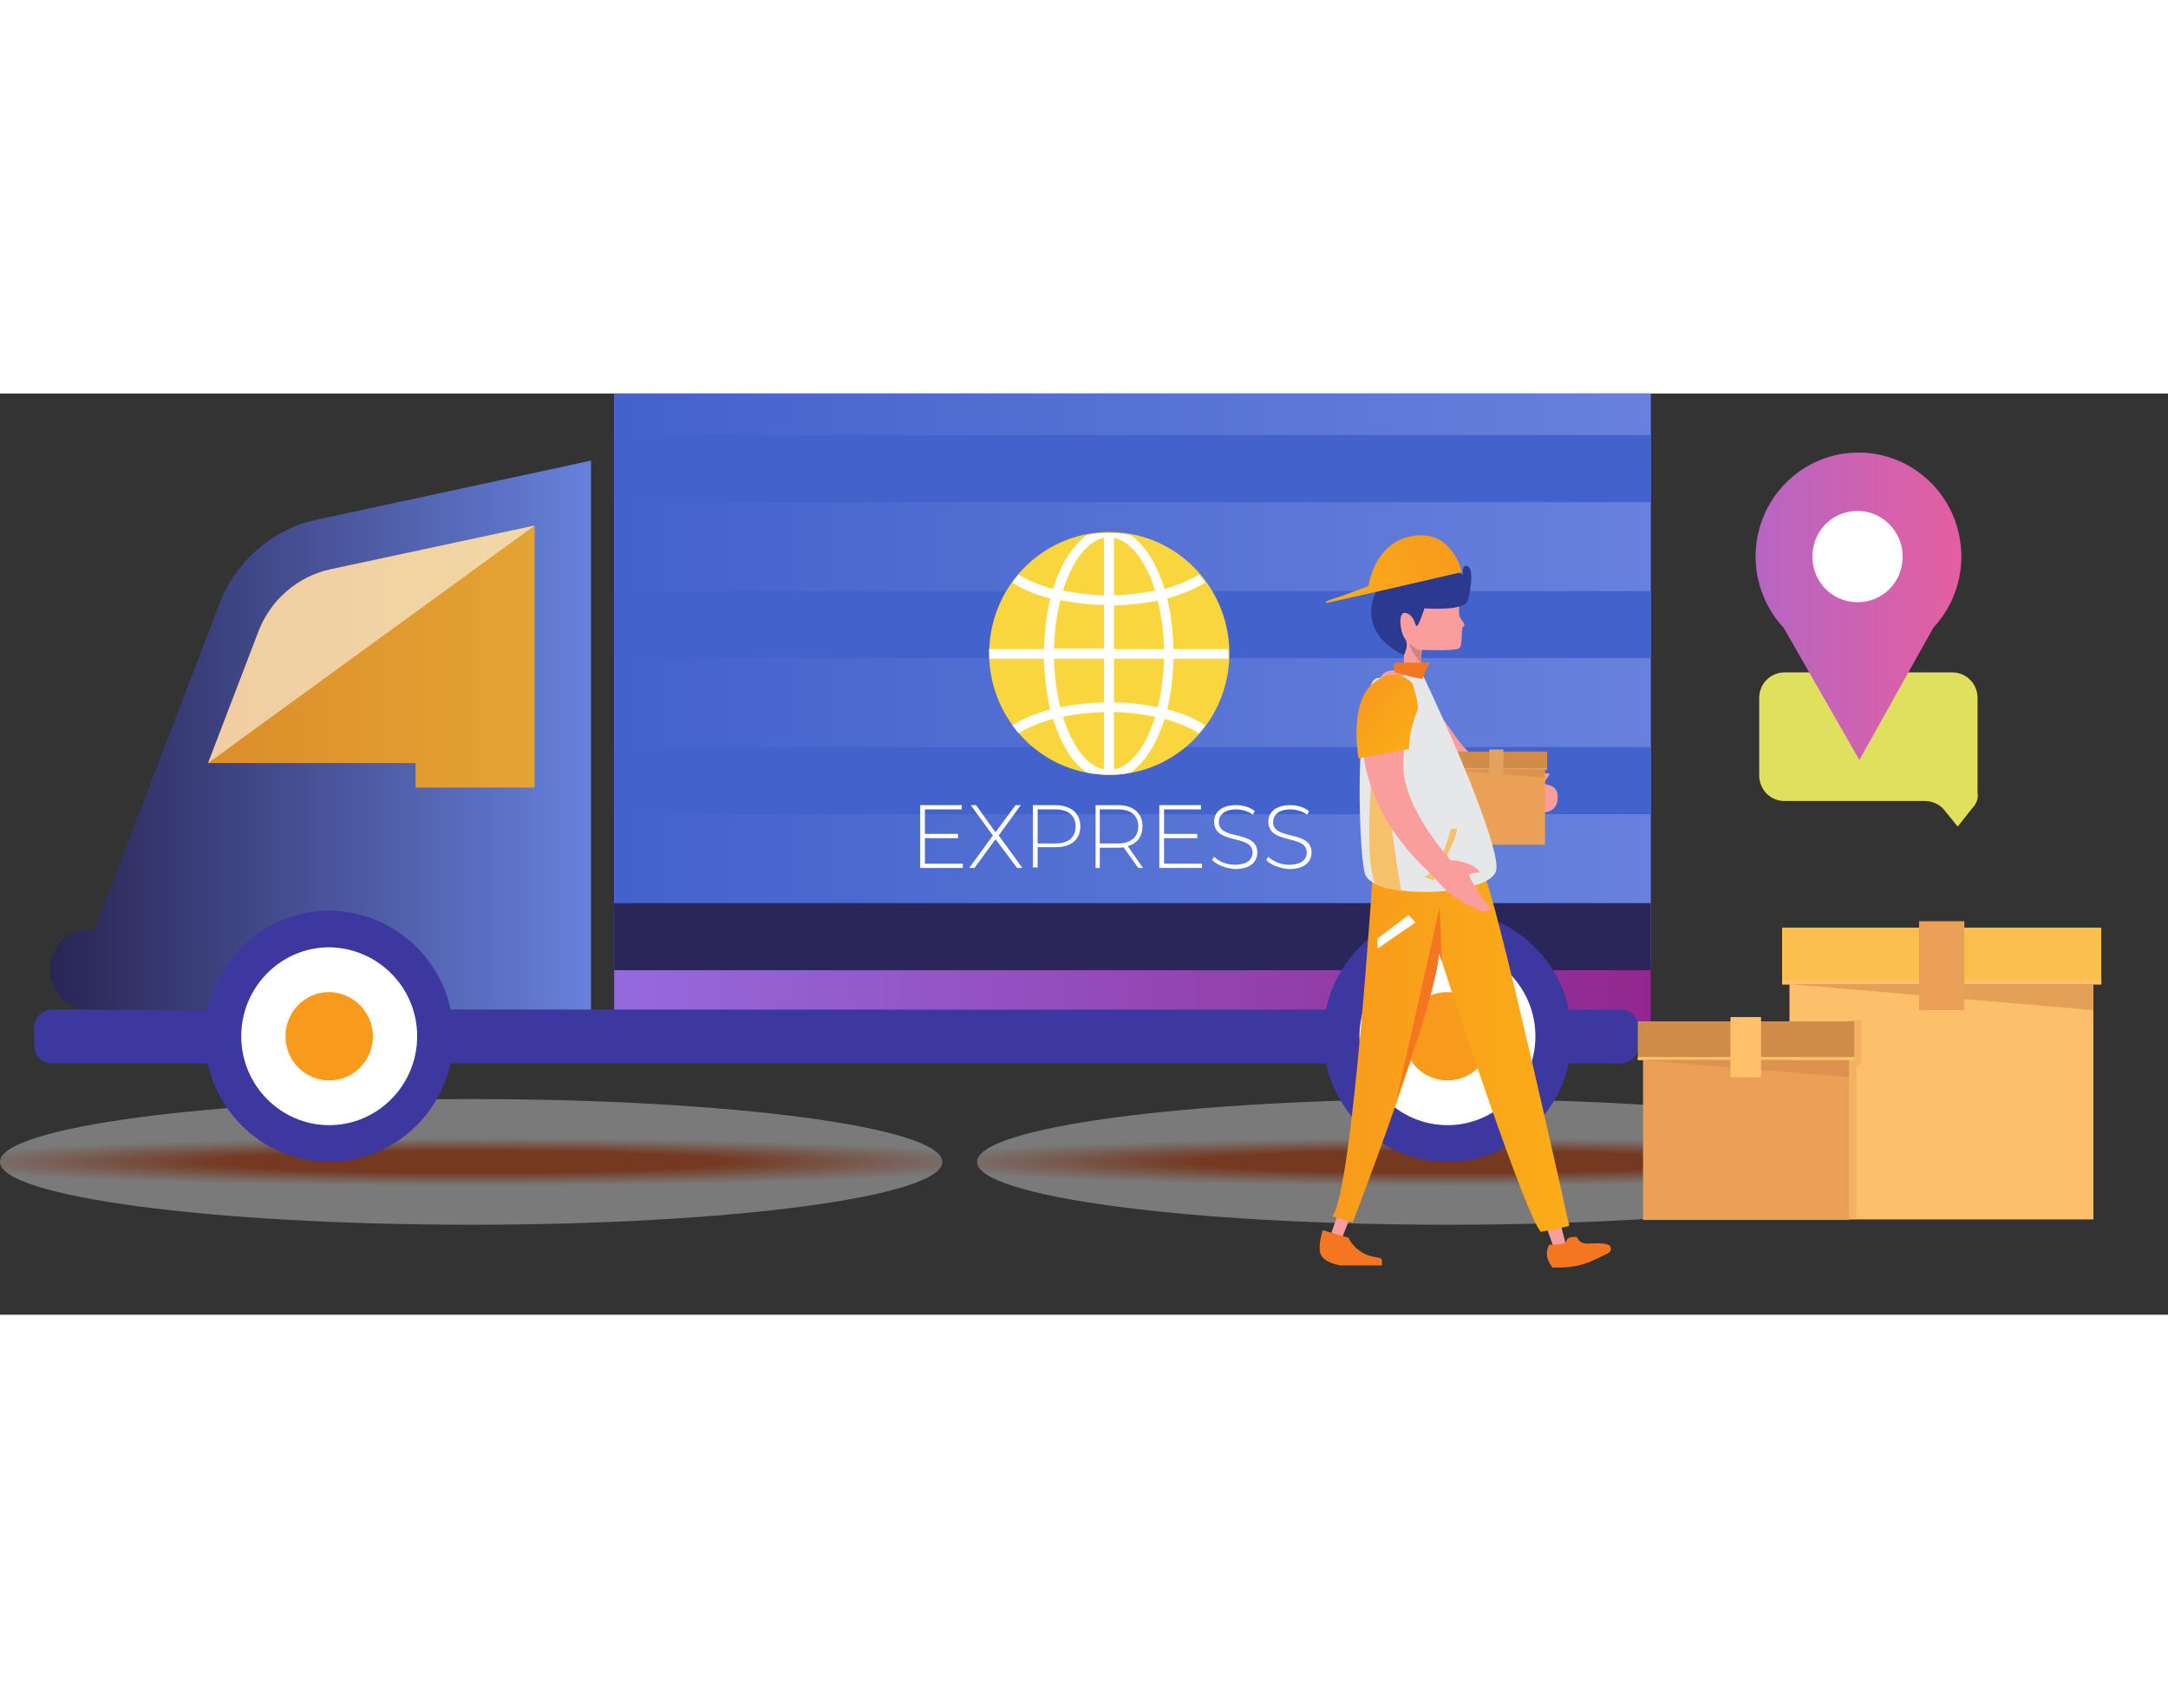 <svg width="387" height="305" viewBox="0 0 160 68" fill="none" xmlns="http://www.w3.org/2000/svg">
<rect x="0" y="0" width="160" height="68" fill="#333333" stroke="none"/>
<path opacity="0.35" d="M69.543 56.719C69.543 59.274 53.994 61.357 34.791 61.357C15.549 61.357 0 59.274 0 56.719C0 54.164 15.549 52.081 34.752 52.081C53.955 52.081 69.543 54.164 69.543 56.719Z" fill="url(#paint0_radial_1179_6178)"/>
<path opacity="0.35" d="M141.613 56.719C141.613 59.274 126.064 61.357 106.861 61.357C87.658 61.357 72.109 59.274 72.109 56.719C72.109 54.164 87.658 52.081 106.861 52.081C126.025 52.081 141.613 54.164 141.613 56.719Z" fill="url(#paint1_radial_1179_6178)"/>
<path d="M121.827 0H45.325V47.443H121.827V0Z" fill="url(#paint2_linear_1179_6178)"/>
<path d="M121.827 0H45.325V42.097H121.827V0Z" fill="url(#paint3_linear_1179_6178)"/>
<path d="M121.827 3.066H45.325V8.019H121.827V3.066Z" fill="#4462CC"/>
<path d="M121.827 14.583H45.325V19.535H121.827V14.583Z" fill="#4462CC"/>
<path d="M121.827 26.099H45.325V31.052H121.827V26.099Z" fill="#4462CC"/>
<path d="M121.827 37.616H45.325V42.569H121.827V37.616Z" fill="#2A2659"/>
<path d="M119.611 49.447H3.848C3.11 49.447 2.527 48.858 2.527 48.111V46.814C2.527 46.067 3.11 45.477 3.848 45.477H119.611C120.35 45.477 120.933 46.067 120.933 46.814V48.111C120.933 48.858 120.35 49.447 119.611 49.447Z" fill="#3D389F"/>
<path d="M43.615 4.953V45.477H6.608C4.976 45.477 3.693 44.141 3.693 42.529C3.693 42.529 3.693 39.581 6.608 39.581H6.958L16.21 15.487C17.415 12.342 20.097 10.023 23.363 9.316L43.615 4.953Z" fill="url(#paint4_linear_1179_6178)"/>
<path d="M33.469 47.443C33.469 52.553 29.349 56.719 24.295 56.719C19.242 56.719 15.121 52.592 15.121 47.443C15.121 42.333 19.242 38.166 24.295 38.166C29.349 38.206 33.469 42.333 33.469 47.443Z" fill="#3D389F"/>
<path d="M30.787 47.443C30.787 51.059 27.872 54.007 24.295 54.007C20.719 54.007 17.804 51.059 17.804 47.443C17.804 43.827 20.719 40.879 24.295 40.879C27.872 40.918 30.787 43.827 30.787 47.443Z" fill="white"/>
<path d="M27.522 47.443C27.522 49.251 26.084 50.705 24.295 50.705C22.507 50.705 21.069 49.251 21.069 47.443C21.069 45.635 22.507 44.18 24.295 44.18C26.084 44.22 27.522 45.674 27.522 47.443Z" fill="#F89B1C"/>
<path d="M115.996 47.443C115.996 52.553 111.876 56.719 106.822 56.719C101.769 56.719 97.648 52.592 97.648 47.443C97.648 42.333 101.73 38.166 106.822 38.166C111.876 38.206 115.996 42.333 115.996 47.443Z" fill="#3D389F"/>
<path d="M113.314 47.443C113.314 51.059 110.398 54.007 106.822 54.007C103.246 54.007 100.33 51.059 100.33 47.443C100.33 43.827 103.246 40.879 106.822 40.879C110.398 40.918 113.314 43.827 113.314 47.443Z" fill="white"/>
<path d="M110.049 47.443C110.049 49.251 108.61 50.705 106.822 50.705C105.034 50.705 103.596 49.251 103.596 47.443C103.596 45.635 105.034 44.18 106.822 44.18C108.61 44.22 110.049 45.674 110.049 47.443Z" fill="#F89B1C"/>
<path opacity="0.85" d="M24.412 12.971C22.002 13.482 19.981 15.211 19.087 17.531L15.355 27.279H30.671V29.087H39.456V27.279V26.925V9.748L24.412 12.971Z" fill="url(#paint5_linear_1179_6178)"/>
<path opacity="0.56" d="M39.456 9.748L24.412 12.971C22.002 13.482 19.981 15.211 19.087 17.531L15.355 27.279L39.456 9.748Z" fill="white"/>
<path d="M90.496 21.225C91.609 16.405 88.648 11.585 83.881 10.459C79.115 9.333 74.348 12.327 73.234 17.147C72.121 21.967 75.082 26.787 79.849 27.913C84.615 29.039 89.382 26.045 90.496 21.225Z" fill="#F9D53E"/>
<path d="M77.046 19.575C77.085 20.911 77.24 22.208 77.512 23.309C76.424 23.623 75.452 24.016 74.713 24.488C74.791 24.566 74.869 24.684 74.947 24.763C74.947 24.763 74.947 24.763 74.947 24.802C75.024 24.881 75.102 24.999 75.18 25.077C75.879 24.645 76.735 24.291 77.707 24.016C78.29 25.863 79.145 27.279 80.233 27.986C80.739 28.065 81.283 28.143 81.827 28.143C82.371 28.143 82.915 28.104 83.421 27.986C84.47 27.279 85.364 25.863 85.948 24.016C86.919 24.291 87.813 24.645 88.474 25.077C88.552 24.999 88.63 24.881 88.707 24.802L88.746 24.763C88.824 24.684 88.863 24.606 88.941 24.488C88.163 23.977 87.23 23.584 86.142 23.309C86.414 22.169 86.57 20.911 86.608 19.575H86.997C88.785 19.575 90.185 19.575 90.651 19.575C90.651 19.457 90.651 19.339 90.651 19.221C90.651 19.103 90.651 18.985 90.651 18.867H86.608C86.57 17.531 86.414 16.233 86.142 15.133C87.23 14.818 88.202 14.425 88.941 13.954C88.863 13.875 88.824 13.757 88.746 13.679C88.746 13.679 88.746 13.639 88.707 13.639C88.63 13.561 88.552 13.443 88.474 13.364C87.775 13.796 86.919 14.15 85.948 14.425C85.364 12.578 84.509 11.163 83.421 10.455C82.915 10.377 82.371 10.298 81.827 10.298C81.283 10.298 80.739 10.338 80.233 10.455C79.184 11.163 78.29 12.578 77.707 14.425C76.735 14.15 75.841 13.796 75.18 13.364C75.102 13.443 75.024 13.561 74.947 13.639C74.869 13.718 74.791 13.836 74.713 13.954C75.491 14.465 76.424 14.858 77.512 15.133C77.24 16.273 77.085 17.531 77.046 18.867H73.003C73.003 18.985 73.003 19.103 73.003 19.221C73.003 19.339 73.003 19.457 73.003 19.575H77.046ZM82.216 10.652C83.46 10.888 84.587 12.421 85.248 14.543C84.315 14.74 83.265 14.858 82.216 14.897V10.652ZM82.216 15.644C83.382 15.605 84.47 15.487 85.442 15.29C85.714 16.391 85.87 17.57 85.909 18.867H82.216V15.644ZM82.216 19.575H85.909C85.87 20.832 85.714 22.051 85.442 23.151C84.431 22.955 83.343 22.798 82.216 22.798V19.575ZM82.216 23.505C83.265 23.544 84.315 23.662 85.248 23.859C84.587 26.021 83.46 27.514 82.216 27.75V23.505ZM81.477 27.75C80.233 27.514 79.106 25.982 78.445 23.859C79.378 23.662 80.428 23.544 81.477 23.505V27.75ZM81.477 10.652V14.897C80.428 14.858 79.378 14.74 78.445 14.543C79.106 12.421 80.233 10.888 81.477 10.652ZM78.251 15.251C79.261 15.447 80.35 15.605 81.477 15.605V18.828H77.784C77.823 17.57 77.979 16.351 78.251 15.251ZM81.477 19.575V22.798C80.311 22.837 79.222 22.955 78.251 23.151C77.979 22.051 77.823 20.872 77.784 19.575H81.477Z" fill="white"/>
<path d="M71.059 34.708V35.022H67.911V30.384H70.981V30.698H68.26V32.506H70.709V32.821H68.26V34.708H71.059Z" fill="white"/>
<path d="M75.063 35.022L73.469 32.899L71.915 35.022H71.526L73.275 32.624L71.642 30.384H72.031L73.469 32.388L74.947 30.384H75.335L73.703 32.624L75.452 35.022H75.063Z" fill="white"/>
<path d="M79.728 31.956C79.728 32.939 79.028 33.489 77.901 33.489H76.579V34.983H76.229V30.384H77.862C79.028 30.384 79.728 30.973 79.728 31.956ZM79.378 31.956C79.378 31.17 78.873 30.698 77.862 30.698H76.579V33.214H77.901C78.873 33.214 79.378 32.742 79.378 31.956Z" fill="white"/>
<path d="M84.004 35.022L82.915 33.489C82.76 33.528 82.643 33.528 82.488 33.528H81.166V35.022H80.855V30.384H82.488C83.654 30.384 84.315 30.973 84.315 31.956C84.315 32.703 83.926 33.214 83.226 33.41L84.354 35.022H84.004ZM82.488 33.214C83.46 33.214 84.004 32.742 84.004 31.956C84.004 31.17 83.499 30.698 82.488 30.698H81.166V33.214H82.488Z" fill="white"/>
<path d="M88.707 34.708V35.022H85.559V30.384H88.63V30.698H85.909V32.506H88.358V32.821H85.909V34.708H88.707Z" fill="white"/>
<path d="M89.446 34.432L89.602 34.197C89.912 34.511 90.496 34.786 91.118 34.786C92.05 34.786 92.439 34.393 92.439 33.882C92.439 32.506 89.602 33.332 89.602 31.602C89.602 30.934 90.107 30.384 91.234 30.384C91.74 30.384 92.245 30.541 92.595 30.816L92.478 31.091C92.089 30.816 91.623 30.698 91.234 30.698C90.34 30.698 89.951 31.131 89.951 31.642C89.951 33.017 92.789 32.192 92.789 33.882C92.789 34.55 92.284 35.101 91.156 35.101C90.457 35.061 89.796 34.786 89.446 34.432Z" fill="white"/>
<path d="M93.45 34.432L93.605 34.197C93.916 34.511 94.499 34.786 95.121 34.786C96.054 34.786 96.443 34.393 96.443 33.882C96.443 32.506 93.605 33.332 93.605 31.602C93.605 30.934 94.111 30.384 95.238 30.384C95.743 30.384 96.249 30.541 96.599 30.816L96.482 31.091C96.093 30.816 95.627 30.698 95.238 30.698C94.344 30.698 93.955 31.131 93.955 31.642C93.955 33.017 96.793 32.192 96.793 33.882C96.793 34.55 96.288 35.101 95.16 35.101C94.422 35.061 93.761 34.786 93.45 34.432Z" fill="white"/>
<path d="M155.078 39.424H131.521V43.63H155.078V39.424Z" fill="#FABF4C"/>
<path d="M155.078 43.276H131.521V43.591H155.078V43.276Z" fill="#FFC269"/>
<path d="M154.494 43.591H132.065V60.964H154.494V43.591Z" fill="#FCC06A"/>
<path opacity="0.57" d="M154.494 45.517L132.065 43.591H154.494V45.517Z" fill="#D3884A"/>
<path d="M144.971 38.953H141.628V45.517H144.971V38.953Z" fill="#EBA057"/>
<path opacity="0.47" d="M132.298 46.775L137.39 46.185V49.369L137.002 49.683V60.964H134.941L132.298 46.775Z" fill="#EBA057"/>
<path d="M136.846 46.342H120.87V49.172H136.846V46.342Z" fill="#D08D4A"/>
<path d="M136.846 48.976H120.87V49.212H136.846V48.976Z" fill="#FFC269"/>
<path d="M136.458 49.212H121.258V61.004H136.458V49.212Z" fill="#EBA057"/>
<path opacity="0.57" d="M136.458 50.469L121.258 49.212H136.458V50.469Z" fill="#D3884A"/>
<path d="M129.966 46.028H127.711V50.469H129.966V46.028Z" fill="#FFC269"/>
<path d="M103.53 20.533C103.53 20.533 102.364 20.179 101.936 20.847C101.509 21.555 101.547 23.992 102.442 25.171C103.374 26.35 105.901 30.36 112.315 30.36V28.473C112.315 28.473 109.244 27.962 107.456 25.368C105.707 22.773 104.113 21.437 104.113 21.437C104.113 21.437 103.919 20.415 103.53 20.533Z" fill="#F99D9D"/>
<path d="M112.354 29.22L112.393 29.18C112.51 28.945 112.665 28.748 112.859 28.63C113.093 28.473 113.404 28.237 113.598 28.158C113.948 28.001 114.453 27.962 114.337 28.158C114.22 28.355 113.948 28.63 113.987 28.787C114.064 28.945 114.959 28.787 114.959 29.809C114.959 30.595 114.453 30.949 113.676 30.949C112.665 30.949 112.432 30.753 112.432 30.753L112.354 29.22Z" fill="#F99D9D"/>
<path d="M114.181 26.429H106.679V27.765H114.181V26.429Z" fill="#D08D4A"/>
<path d="M114.181 27.647H106.679V27.765H114.181V27.647Z" fill="#E5A25E"/>
<path d="M114.026 27.765H106.873V33.307H114.026V27.765Z" fill="#EBA057"/>
<path opacity="0.57" d="M113.987 28.355L106.873 27.765H113.987V28.355Z" fill="#D3884A"/>
<path d="M110.955 26.272H109.905V28.355H110.955V26.272Z" fill="#E5A25E"/>
<path d="M107.728 15.305C107.728 15.305 107.612 16.209 107.728 16.484C107.845 16.759 108.234 17.074 108 17.192C107.767 17.31 108 18.528 107.689 18.803C107.339 19.039 104.929 18.921 104.929 18.921L104.813 20.376C104.813 20.376 103.608 20.533 103.608 20.376C103.608 20.218 103.608 18.961 103.608 18.961L102.791 16.602C102.791 16.602 102.519 15.58 104.035 15.266C105.551 14.991 107.728 15.305 107.728 15.305Z" fill="#F99D9D"/>
<path d="M98.71 60.625L98.165 62.237L98.982 62.473L99.643 60.822L98.71 60.625Z" fill="#F99D9D"/>
<path d="M97.621 61.765L99.526 62.316C99.526 62.316 99.798 63.062 100.77 63.534C101.742 63.966 102.092 63.534 101.975 64.359H98.904C98.904 64.359 97.699 64.163 97.466 63.534C97.233 62.905 97.621 61.765 97.621 61.765Z" fill="#F47621"/>
<path d="M114.142 61.569L114.725 63.22L115.619 63.062L115.153 61.215L114.142 61.569Z" fill="#F99D9D"/>
<path d="M114.337 62.827H114.686C114.686 62.827 115.503 62.866 115.619 62.512C115.736 62.158 116.397 62.276 116.397 62.276C116.397 62.276 116.513 62.787 117.213 62.748C117.641 62.748 118.263 62.669 118.651 62.827C118.962 62.905 118.962 63.337 118.69 63.455L117.718 63.927C116.902 64.32 116.047 64.517 115.153 64.517H114.57C114.57 64.477 113.831 63.731 114.337 62.827Z" fill="#F47621"/>
<path d="M115.814 61.451L113.715 61.883C112.626 60.743 107.495 45.296 106.407 41.916C106.29 41.523 106.212 41.287 106.212 41.287C106.096 42.544 105.551 44.588 104.852 46.947C102.947 53.118 99.837 61.176 99.837 61.176L98.321 60.743C99.837 58.935 101.353 34.84 101.353 34.84C101.353 34.84 108.467 33.583 109.439 35.273C110.41 37.002 115.814 61.451 115.814 61.451Z" fill="url(#paint6_linear_1179_6178)"/>
<path d="M110.41 35.233C110.061 36.491 106.212 37.042 103.452 36.688C102.714 36.609 102.053 36.452 101.547 36.216C101.12 36.02 100.809 35.745 100.731 35.43C100.187 33.504 99.993 21.201 101.664 21.005C103.336 20.808 104.968 20.69 104.968 20.69C104.968 20.69 106.29 23.481 107.65 26.625C108.078 27.647 108.506 28.669 108.894 29.691C109.866 32.246 110.605 34.487 110.41 35.233Z" fill="#E6E7E8"/>
<path d="M105.124 15.855C105.124 15.855 108.078 16.091 108.311 15.305C108.545 14.558 108.778 12.907 108.311 12.75C107.845 12.554 107.961 13.379 107.961 13.379C107.961 13.379 107.223 12.868 106.251 12.868C105.279 12.868 101.858 12.711 101.275 15.423C100.692 18.135 103.608 19.314 103.608 19.314C103.608 19.314 104.035 18.528 103.685 18.096C103.336 17.663 103.102 15.973 103.802 16.209C104.502 16.445 104.424 17.428 104.618 17.113C104.852 16.759 105.124 15.855 105.124 15.855Z" fill="#2B3990"/>
<path d="M107.884 13.183L101.236 14.716L97.893 15.462C97.893 15.462 97.621 15.384 98.399 15.148C99.176 14.912 101.003 14.205 101.003 14.205C101.003 14.205 101.392 10.942 104.307 10.51C107.223 10.038 107.884 13.183 107.884 13.183Z" fill="url(#paint7_linear_1179_6178)"/>
<path d="M103.063 19.865H105.512C105.512 19.865 105.046 20.769 105.007 21.005C105.007 21.201 102.947 20.572 102.947 20.572C102.947 20.572 102.675 19.943 103.063 19.865Z" fill="#F47621"/>
<path d="M107.067 32.128C107.067 32.128 106.368 35.273 105.085 35.666L105.823 35.941C105.823 35.941 107.456 33.111 107.534 32.128H107.067Z" fill="#F7C06B"/>
<path d="M103.413 36.688C102.675 36.609 102.014 36.452 101.509 36.216C100.381 33.779 101.664 23.874 101.664 23.874C101.664 23.874 103.88 22.97 102.675 24.621C101.625 26.154 103.141 35.194 103.413 36.688Z" fill="#F7C06B"/>
<path d="M104.035 18.45C104.035 18.45 104.424 18.921 104.929 18.961L104.852 19.865C104.852 19.865 104.152 19.197 104.035 18.45Z" fill="#CE8484"/>
<path d="M103.958 38.496L104.463 39.046L101.664 40.972V40.225L103.958 38.496Z" fill="white"/>
<path d="M106.407 41.955C106.29 41.562 106.212 41.326 106.212 41.326C106.096 42.584 105.551 44.628 104.852 46.986L103.063 52.096L106.251 37.906L106.407 41.955Z" fill="#F47621"/>
<path d="M104.269 21.948C104.269 21.948 103.491 20.808 102.675 20.965C101.858 21.122 100.42 22.852 100.459 24.424C100.537 25.957 100.304 30.753 105.901 35.745L107.067 34.447C107.067 34.447 103.53 30.635 103.569 27.451C103.608 24.267 104.269 23.127 104.269 23.127C104.269 23.127 104.657 22.184 104.269 21.948Z" fill="#F99D9D"/>
<path d="M106.756 34.526H106.795C107.029 34.447 107.301 34.447 107.534 34.487C107.845 34.565 108.234 34.644 108.467 34.762C108.856 34.919 109.322 35.312 109.128 35.351C108.933 35.391 108.467 35.391 108.428 35.548C108.389 35.705 109.516 37.513 109.905 37.828C110.099 37.985 109.983 38.103 109.827 38.181C109.633 38.26 109.439 38.26 109.244 38.181C108.739 37.946 107.495 37.395 106.834 36.766C105.979 35.98 105.862 35.666 105.862 35.666L106.756 34.526Z" fill="#F99D9D"/>
<path d="M103.996 26.232L100.265 26.94C100.265 26.94 99.526 22.97 101.275 21.437C103.063 19.904 104.23 21.398 104.23 21.398C104.23 21.398 104.774 23.009 104.618 23.363C104.463 23.717 103.919 25.25 103.996 26.232Z" fill="url(#paint8_linear_1179_6178)"/>
<path d="M145.547 30.619L144.481 31.965L143.549 30.821C143.216 30.349 142.617 30.08 142.084 30.08H131.696C130.63 30.08 129.831 29.205 129.831 28.195V22.471C129.831 21.394 130.697 20.586 131.696 20.586H144.082C145.147 20.586 145.946 21.462 145.946 22.471V29.474C146.013 29.878 145.88 30.282 145.547 30.619Z" fill="#E0E05F"/>
<path d="M142.683 17.287C143.949 15.94 144.748 14.055 144.748 12.035C144.748 7.793 141.352 4.359 137.156 4.359C132.961 4.359 129.565 7.793 129.565 12.035C129.565 14.055 130.364 15.94 131.63 17.287L137.223 27.05L142.683 17.287Z" fill="url(#paint9_linear_1179_6178)"/>
<path d="M140.419 12.035C140.419 13.92 138.955 15.402 137.09 15.402C135.225 15.402 133.76 13.92 133.76 12.035C133.76 10.15 135.225 8.668 137.09 8.668C138.955 8.668 140.419 10.217 140.419 12.035Z" fill="white"/>
<defs>
<radialGradient id="paint0_radial_1179_6178" cx="0" cy="0" r="1" gradientUnits="userSpaceOnUse" gradientTransform="translate(34.771 56.718) scale(40.677 1.795)">
<stop offset="0.446" stop-color="#EF4100"/>
<stop offset="0.591" stop-color="#F47849"/>
<stop offset="0.792" stop-color="#FAC0AA"/>
<stop offset="0.933" stop-color="#FEEDE7"/>
<stop offset="1" stop-color="white"/>
</radialGradient>
<radialGradient id="paint1_radial_1179_6178" cx="0" cy="0" r="1" gradientUnits="userSpaceOnUse" gradientTransform="translate(106.824 56.718) scale(40.677 1.795)">
<stop offset="0.446" stop-color="#EF4100"/>
<stop offset="0.591" stop-color="#F47849"/>
<stop offset="0.792" stop-color="#FAC0AA"/>
<stop offset="0.933" stop-color="#FEEDE7"/>
<stop offset="1" stop-color="white"/>
</radialGradient>
<linearGradient id="paint2_linear_1179_6178" x1="45.332" y1="23.728" x2="121.851" y2="23.728" gradientUnits="userSpaceOnUse">
<stop stop-color="#956ADE"/>
<stop offset="1" stop-color="#92278F"/>
</linearGradient>
<linearGradient id="paint3_linear_1179_6178" x1="45.332" y1="21.054" x2="121.851" y2="21.054" gradientUnits="userSpaceOnUse">
<stop stop-color="#4462CC"/>
<stop offset="0.995" stop-color="#6781DC"/>
</linearGradient>
<linearGradient id="paint4_linear_1179_6178" x1="3.672" y1="25.211" x2="43.63" y2="25.211" gradientUnits="userSpaceOnUse">
<stop stop-color="#292554"/>
<stop offset="1" stop-color="#6781DC"/>
</linearGradient>
<linearGradient id="paint5_linear_1179_6178" x1="15.343" y1="19.416" x2="39.457" y2="19.416" gradientUnits="userSpaceOnUse">
<stop stop-color="#F89B1C"/>
<stop offset="0.995" stop-color="#FBAC18"/>
</linearGradient>
<linearGradient id="paint6_linear_1179_6178" x1="98.289" y1="48.147" x2="115.823" y2="48.147" gradientUnits="userSpaceOnUse">
<stop stop-color="#F89B1C"/>
<stop offset="0.995" stop-color="#FBAC18"/>
</linearGradient>
<linearGradient id="paint7_linear_1179_6178" x1="106.923" y1="11.175" x2="98.356" y2="16.259" gradientUnits="userSpaceOnUse">
<stop stop-color="#F89B1C"/>
<stop offset="0.995" stop-color="#FBAC18"/>
</linearGradient>
<linearGradient id="paint8_linear_1179_6178" x1="100.352" y1="22.478" x2="104.27" y2="25.906" gradientUnits="userSpaceOnUse">
<stop stop-color="#F89B1C"/>
<stop offset="0.995" stop-color="#FBAC18"/>
</linearGradient>
<linearGradient id="paint9_linear_1179_6178" x1="129.479" y1="15.713" x2="144.725" y2="15.713" gradientUnits="userSpaceOnUse">
<stop stop-color="#B665C3"/>
<stop offset="0.995" stop-color="#E45FA1"/>
</linearGradient>
</defs>
</svg>
